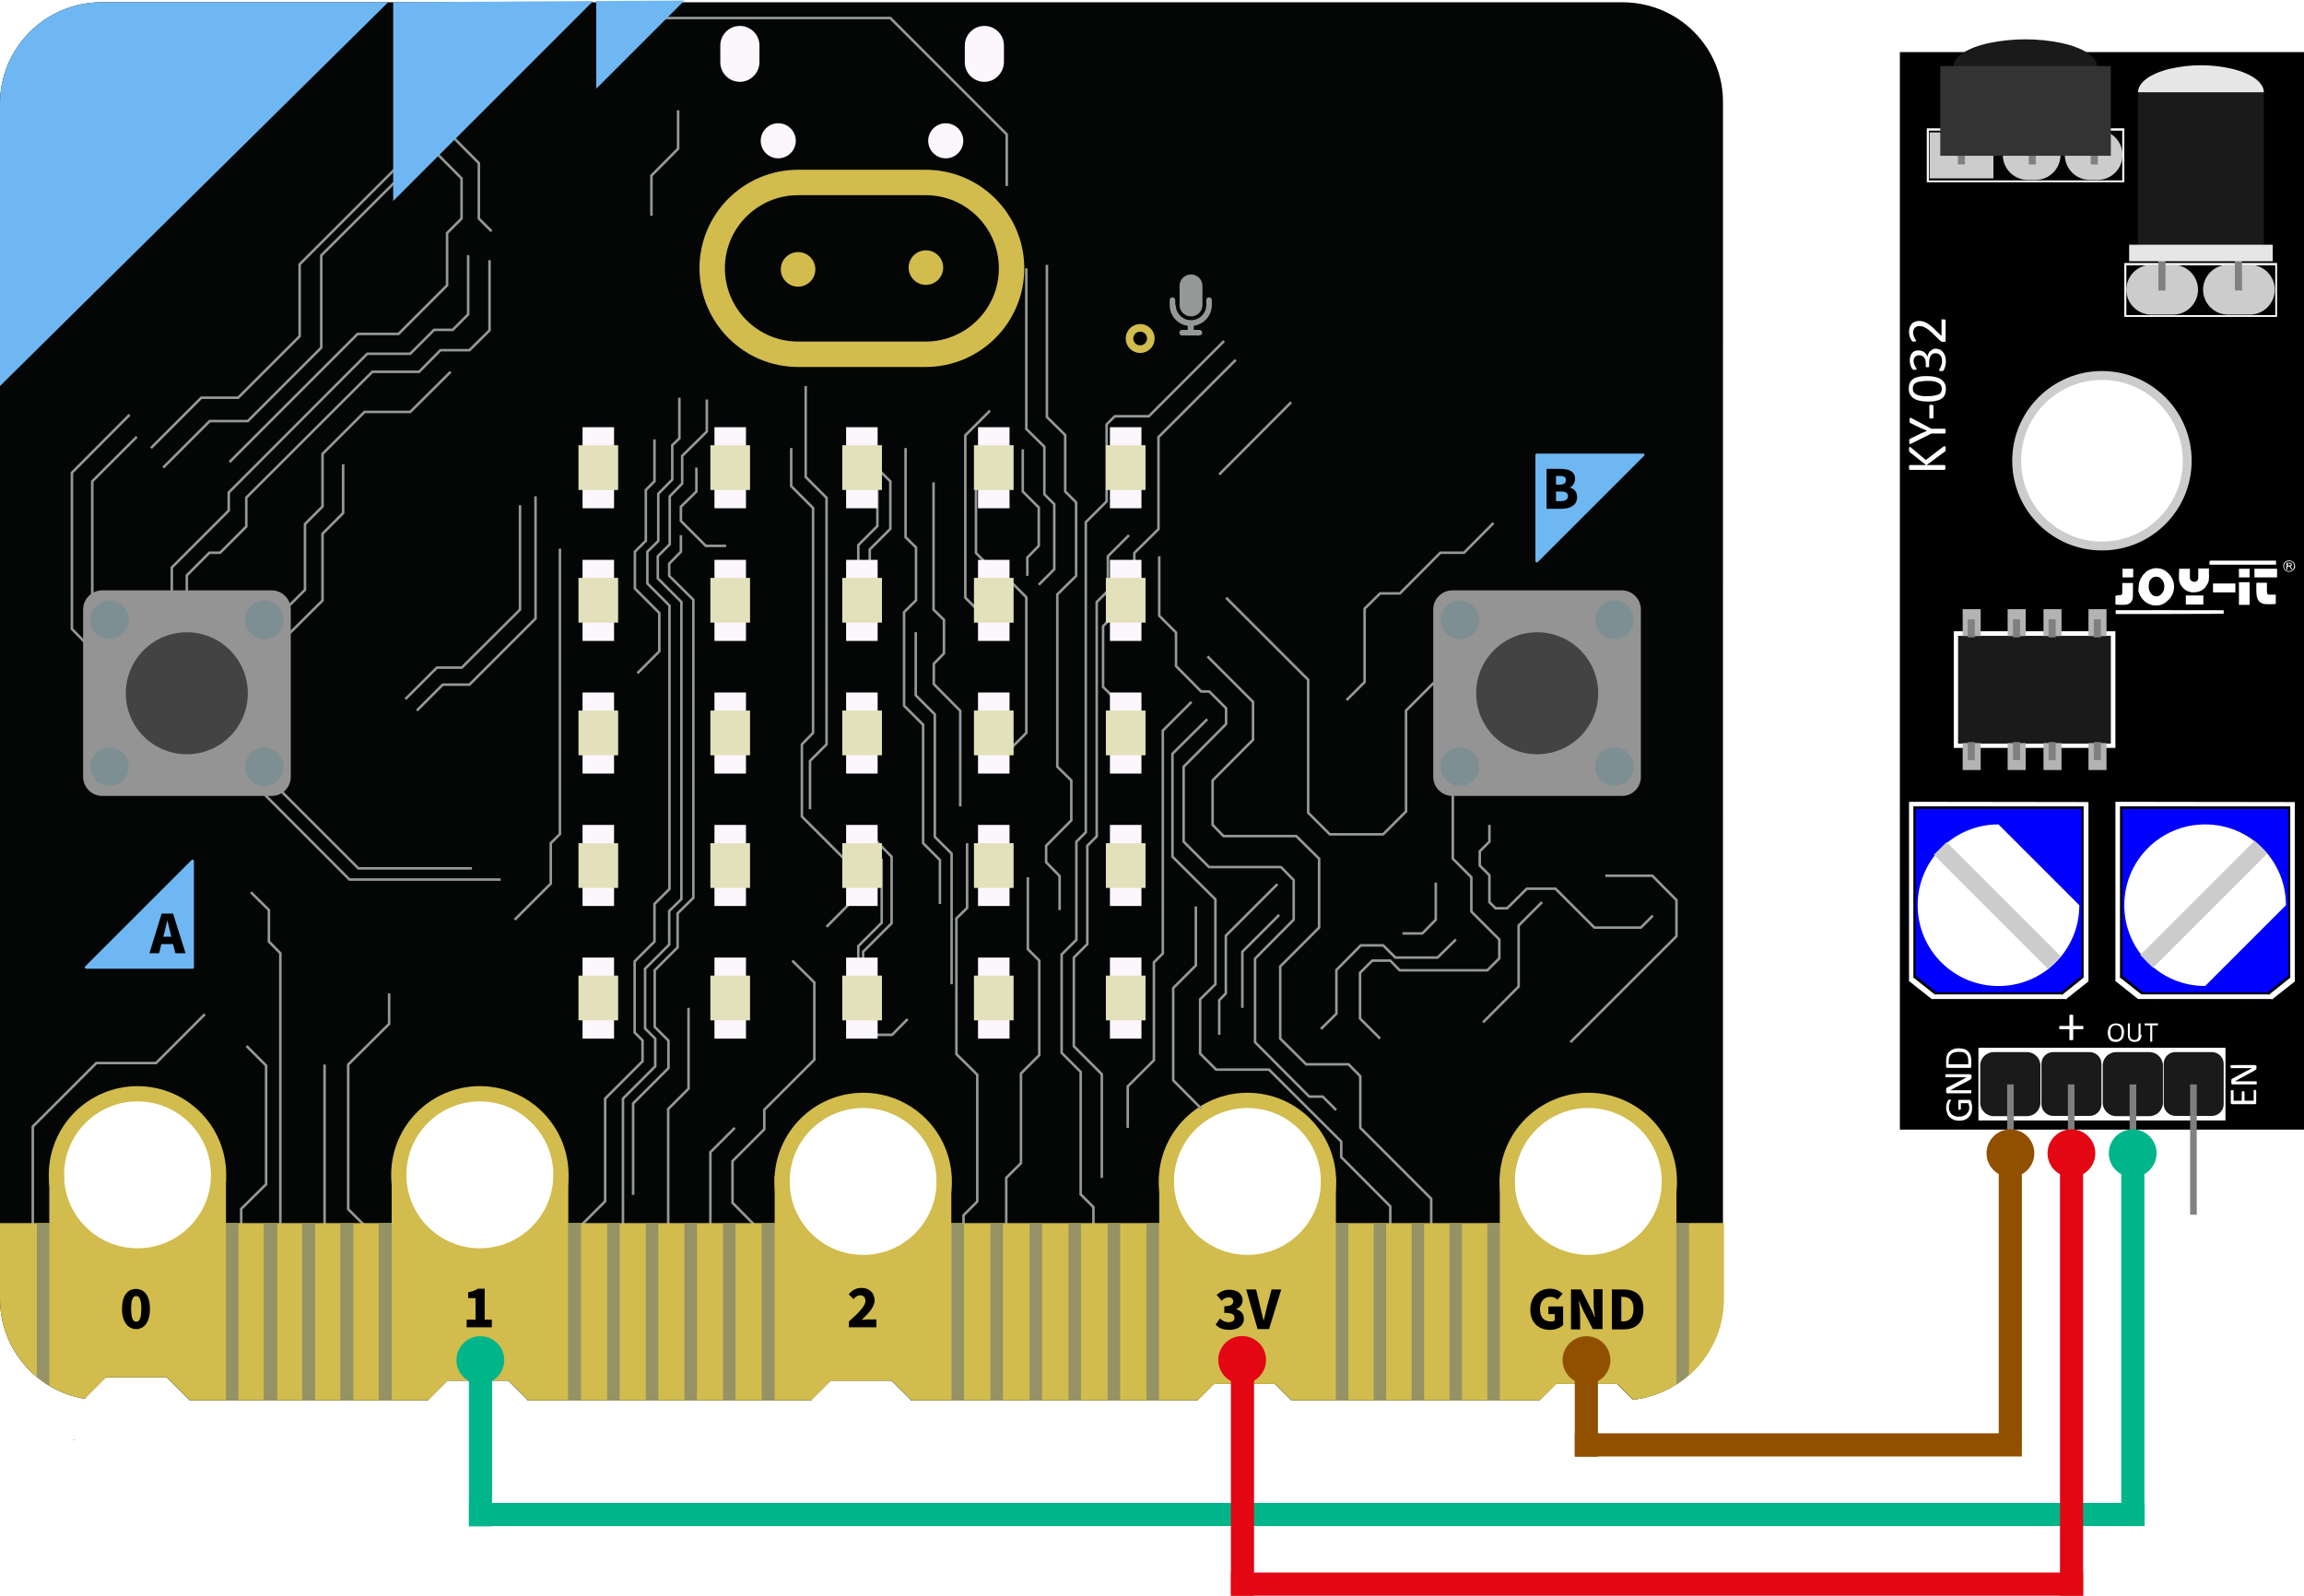 <?xml version="1.0" encoding="utf-8"?>
<!-- Generator: Adobe Illustrator 27.8.0, SVG Export Plug-In . SVG Version: 6.00 Build 0)  -->
<svg version="1.1" id="svg8" xmlns="http://www.w3.org/2000/svg" xmlns:xlink="http://www.w3.org/1999/xlink" x="0px" y="0px"
	 viewBox="0 0 906.5 627.9" style="enable-background:new 0 0 906.5 627.9;" xml:space="preserve">
<style type="text/css">
	.st0{fill:#040605;}
	.st1{fill:none;stroke:#D1BC4D;stroke-width:6;stroke-miterlimit:10;}
	.st2{fill:#FF0000;}
	.st3{fill:#D1BC4D;}
	.st4{fill:#6FB7F3;}
	.st5{fill:none;}
	.st6{fill:none;stroke:#949897;stroke-miterlimit:10;}
	.st7{fill:#949494;}
	.st8{fill:#444343;}
	.st9{fill:#7E8F93;}
	.st10{fill:#959265;}
	.st11{fill:none;stroke:#D1BC4D;stroke-width:10;stroke-miterlimit:10;}
	.st12{fill:#FCF7FD;}
	.st13{fill:#E3E1BB;}
	.st14{fill:#949897;}
	.st15{fill:none;stroke:#D1BC4D;stroke-width:3;stroke-miterlimit:10;}
	.st16{fill:#FFFFFF;}
	.st17{fill:#1A1A1A;}
	.st18{opacity:0.99;fill:#808080;enable-background:new    ;}
	.st19{fill:#0000FF;}
	.st20{fill:#CCCCCC;}
	.st21{fill:#B3B3B3;}
	.st22{opacity:0.99;enable-background:new    ;}
	.st23{fill:#E6E6E6;}
	.st24{fill:#333333;}
	.st25{enable-background:new    ;}
	.st26{fill:#914F00;}
	.st27{fill:#E30613;}
	.st28{fill:#00B589;}
</style>
<g>
	<path class="st0" d="M638.4,0.9H39.9c-22,0-39.9,17.9-39.9,39.9v470.3c0,19.8,14.4,36.2,33.3,39.3l0.8-0.8v-0.1h0l7.5-7.5v0h24v0
		l0,0l7.5,7.5l0,0l1.5,1.5h93.9v-0.2h0l7.5-7.5v0h24v0l0,0l7.5,7.5l-0.1,0.1v0.1h111.9v-0.2h0l7.5-7.5v0h24v0l0,0l7.5,7.5l-0.1,0.1
		v0.1h113l6.4-6.4v0h24v0l0,0l6.4,6.4h97.8l6.4-6.4v0h24v0l0,0l6.2,6.2c20-2.2,35.5-19.1,35.5-39.6V40.8
		C678.3,18.8,660.4,0.9,638.4,0.9z M53.7,492.2c-16.6,0-30-13.4-30-30c0-16.6,13.4-30,30-30s30,13.4,30,30
		C83.7,478.8,70.3,492.2,53.7,492.2z M188.4,492.2c-16.6,0-30-13.4-30-30c0-16.6,13.4-30,30-30s30,13.4,30,30
		C218.4,478.8,205,492.2,188.4,492.2z M339.2,494.9c-16.6,0-30-13.4-30-30c0-16.6,13.4-30,30-30s30,13.4,30,30
		C369.1,481.5,355.7,494.9,339.2,494.9z M490.4,494.9c-16.6,0-30-13.4-30-30c0-16.6,13.4-30,30-30c16.6,0,30,13.4,30,30
		C520.4,481.5,507,494.9,490.4,494.9z M624.9,494.9c-16.6,0-30-13.4-30-30c0-16.6,13.4-30,30-30s30,13.4,30,30
		C654.9,481.5,641.4,494.9,624.9,494.9z"/>
	<circle class="st1" cx="54.1" cy="462.3" r="31.9"/>
	<circle class="st1" cx="188.8" cy="462.3" r="31.9"/>
	<circle class="st1" cx="339.6" cy="464.9" r="31.9"/>
	<circle class="st1" cx="490.8" cy="464.9" r="31.9"/>
	<circle class="st1" cx="624.9" cy="464.9" r="31.9"/>
	<rect x="28.7" y="566.4" class="st2" width="0.9" height="0.1"/>
	<rect x="19.4" y="462.1" class="st3" width="5.8" height="32.7"/>
	<rect x="83.1" y="463.4" class="st3" width="5.8" height="32.7"/>
	<rect x="154.1" y="462.4" class="st3" width="5.8" height="32.7"/>
	<rect x="217.8" y="461.4" class="st3" width="5.8" height="32.7"/>
	<rect x="304.8" y="462.7" class="st3" width="5.8" height="32.7"/>
	<rect x="368.5" y="462.7" class="st3" width="5.8" height="32.7"/>
	<rect x="456.1" y="462.7" class="st3" width="5.8" height="32.7"/>
	<rect x="519.8" y="463.2" class="st3" width="5.8" height="32.7"/>
	<rect x="590.1" y="463.5" class="st3" width="5.8" height="32.7"/>
	<rect x="653.8" y="465" class="st3" width="5.8" height="32.7"/>
	<path class="st4" d="M33.5,380.3l41.9-41.9c0.3-0.3,0.9-0.1,0.9,0.4v41.9c0,0.3-0.2,0.5-0.5,0.5H33.9
		C33.5,381.2,33.2,380.6,33.5,380.3z"/>
	<path class="st4" d="M646.9,179.3L605,221.2c-0.3,0.3-0.9,0.1-0.9-0.4V179c0-0.3,0.2-0.5,0.5-0.5h41.9
		C647,178.5,647.2,179,646.9,179.3z"/>
	<g>
		
			<ellipse transform="matrix(0.707 -0.707 0.707 0.707 -185.089 482.94)" class="st5" cx="490.4" cy="464.9" rx="30" ry="30"/>
		<circle class="st5" cx="339.2" cy="464.9" r="30"/>
		<ellipse transform="matrix(0.973 -0.23 0.23 0.973 -104.767 24.708)" class="st5" cx="53.7" cy="462.3" rx="30" ry="30"/>
		<circle class="st5" cx="188.4" cy="462.3" r="30"/>
		<circle class="st5" cx="624.9" cy="464.9" r="30"/>
		<path class="st4" d="M39.9,0.9c-22,0-39.9,17.9-39.9,39.9v111.1l152.7-151H39.9z"/>
	</g>
	<polyline class="st6" points="266.8,43.4 266.8,58.5 256.3,69.1 256.3,84.9 	"/>
	<path class="st6" d="M37.6,256.8c-0.5-0.2-9.3-9.3-9.3-9.3V186L51,163.2"/>
	<polyline class="st6" points="36.3,240.5 36.3,189.4 53.8,171.9 	"/>
	<polyline class="st6" points="161.4,60.5 117.9,104 117.9,132.3 93.7,156.5 79.2,156.5 59.4,176.3 	"/>
	<polyline class="st6" points="64.2,184 82.5,165.7 97.5,165.7 126.4,136.8 126.4,100.5 156.8,70.2 	"/>
	<polyline class="st6" points="90.3,181.8 140.7,131.4 156.8,131.4 175.9,112.3 175.9,91.7 181.6,86 181.6,70.2 168.6,57.1 	"/>
	<polyline class="st6" points="176.1,51.8 188.4,64.2 188.4,86 193.4,91 	"/>
	<polyline class="st6" points="67.6,237.3 67.6,223.3 90,200.9 90,193.8 144.5,139.2 161.4,139.2 170.8,129.8 178.1,129.8 
		184.2,123.7 184.2,100.4 	"/>
	<polyline class="st6" points="73.5,239.9 73.5,226.4 82.4,217.5 86.6,217.5 96.9,207.2 96.9,195.8 146.5,146.3 164.9,146.3 
		173.3,137.8 184.7,137.8 192.6,130 192.6,102.4 	"/>
	<polyline class="st6" points="111.6,240.5 120,232.1 120,206.2 126.9,199.3 126.9,178.6 143.4,162.1 161.4,162.1 177.3,146.3 	"/>
	<polyline class="st6" points="111.6,251.5 126.9,236.3 126.9,210 135,201.9 135,182.7 	"/>
	<polyline class="st6" points="204.6,198.8 204.6,239.9 181.7,262.7 171.9,262.7 159.5,275.1 	"/>
	<polyline class="st6" points="164,279.6 174.2,269.4 184.7,269.4 210.7,243.4 210.7,195.3 	"/>
	<polyline class="st6" points="12.9,484.2 12.9,443.3 37.9,418.3 61.4,418.3 80.6,399.1 	"/>
	<polyline class="st6" points="94.9,487.5 94.9,475.7 104.7,466 104.7,419.3 97,411.6 	"/>
	<polyline class="st6" points="110.3,486.8 110.3,375.1 105.8,370.5 105.8,358.1 98.7,351.1 	"/>
	<line class="st6" x1="127.7" y1="492.2" x2="127.7" y2="418.9"/>
	<polyline class="st6" points="146.9,485.7 137,475.8 137,418.9 153.1,402.9 153.1,390.9 	"/>
	<polyline class="st6" points="92.2,292.9 141,341.7 185.7,341.7 	"/>
	<polyline class="st6" points="88.2,296.7 137.5,346.1 197,346.1 	"/>
	<polyline class="st6" points="202.5,361.9 216.7,347.7 216.7,331.8 220.3,328.2 220.3,215.9 	"/>
	<polyline class="st6" points="225.1,485.7 238.1,472.7 238.1,432.3 252.8,417.6 252.8,409.4 249.7,406.3 249.7,378.3 257.5,370.5 
		257.5,355.7 263.4,349.8 263.4,238.3 254.7,229.6 254.7,217.1 259,212.9 259,194.3 264.5,188.7 264.5,175.2 267.3,172.5 
		267.3,156.5 	"/>
	<polyline class="st6" points="250.8,264.9 259.4,256.3 259.4,241.2 249.8,231.6 249.8,217.1 254.1,212.8 254.1,192.8 257.5,189.4 
		257.5,172.9 	"/>
	<polyline class="st6" points="245.1,488.5 245.1,432.3 257.8,419.6 257.8,408.7 253.8,404.7 253.8,381.2 263.3,371.7 263.3,358.5 
		268.1,353.8 268.1,236.9 258.8,227.6 258.8,218.9 263.5,214.2 263.5,195.3 268.4,190.3 268.4,179.4 278.1,169.8 278.1,157.2 	"/>
	<polyline class="st6" points="262.9,490 262.9,436.4 270.9,428.4 270.9,396.6 	"/>
	<polyline class="st6" points="279.5,488.5 279.5,453.4 289.1,443.8 	"/>
	<polyline class="st6" points="299,484.2 288.2,473.3 288.2,456.9 300.7,444.4 300.7,436.7 320.4,417 320.4,386.6 311.7,378 	"/>
	<polyline class="st6" points="337.7,343.5 315.5,321.3 315.5,292.9 319.9,288.4 319.9,199.9 311.3,191.3 311.3,176.3 	"/>
	<polyline class="st6" points="317,151.9 317,187.7 325.2,195.9 325.2,292.9 318.7,299.4 318.7,318.4 	"/>
	<polyline class="st6" points="341.1,180.3 350.3,189.4 350.3,208.1 342.2,216.2 342.2,228.3 	"/>
	<polyline class="st6" points="337.7,226.6 337.7,214.5 345.2,207 345.2,189.8 	"/>
	<polyline class="st6" points="339.6,407.2 351,407.2 357.1,401 	"/>
	<polyline class="st6" points="337.7,382.1 337.7,372.3 346.9,363.1 346.9,338.3 339.9,331.2 	"/>
	<polyline class="st6" points="356.3,176.3 356.3,211.4 360.4,215.4 360.4,236.2 355.7,240.9 355.7,277.7 363.2,285.2 363.2,331.8 
		369.8,338.4 369.8,355.7 	"/>
	<polyline class="st6" points="374.4,387.3 374.4,335.9 367.8,329.3 367.8,281.1 360.3,273.6 360.3,248.8 	"/>
	<polyline class="st6" points="367.3,189.8 367.3,239.9 371.4,243.9 371.4,257.1 367.4,261.2 367.4,269.2 377.8,279.7 377.8,317.3 	
		"/>
	<polyline class="st6" points="380.5,331.8 380.5,357.3 376.3,361.4 376.3,414.8 384.5,422.9 384.5,472.8 379.1,478.2 379.1,488.5 	
		"/>
	<polyline class="st6" points="395.9,488.5 395.9,463.5 401.7,457.7 401.7,422.4 408.9,415.2 408.9,378 404.4,373.5 404.4,345.2 	
		"/>
	<polyline class="st6" points="430.2,486.8 430.2,475 425.2,470 425.2,421.8 417.7,414.3 417.7,375.6 423.5,369.8 423.5,331.2 
		427.2,327.5 427.2,205.5 435.4,197.3 435.4,167 438.6,163.8 452,163.8 481.6,134.2 	"/>
	<polyline class="st6" points="433.5,463.5 433.5,422.7 422.5,411.7 422.5,376.8 427.8,371.5 427.8,332.8 431.5,329.1 431.5,236.9 
		435.9,232.5 435.9,218.9 444.2,210.6 	"/>
	<polyline class="st6" points="443.7,443.8 443.7,427.5 454,417.2 454,378.7 457.5,375.2 457.5,287.5 468.8,276.2 	"/>
	<polyline class="st6" points="456.1,218.9 456.1,242.3 462.7,248.9 462.7,262.1 472.6,272.1 475.8,272.1 482.4,278.7 482.4,284.9 
		465.7,301.7 465.7,331.2 475.7,341.2 504,341.2 509,346.3 509,361.9 493.8,377.2 493.8,410.1 515.1,431.5 520.4,431.5 525.7,436.8 
			"/>
	<polyline class="st6" points="502.6,347.9 482.3,368.2 482.3,390.9 479.7,393.6 479.7,407.2 	"/>
	<polyline class="st6" points="488.8,396.6 488.8,374.5 503.3,360 	"/>
	<polyline class="st6" points="475,283 461.3,296.6 461.3,337.1 478.2,353.9 478.2,387.3 472.2,393.2 472.2,414.6 478.5,420.9 
		499.3,420.9 527.7,449.2 527.7,455.3 547,474.7 547,488.5 	"/>
	<polyline class="st6" points="475.1,258.3 493,276.2 493,291.1 477.1,307.1 477.1,324.6 481.4,329 510,329 519,337.9 519,365 
		503.7,380.3 503.7,408.7 513.9,418.8 530.6,418.8 535.2,423.5 535.2,443.8 563.1,471.7 563.1,490.7 	"/>
	<polyline class="st6" points="482.4,235.2 514.7,267.5 514.7,319.8 523.2,328.3 544.2,328.3 553.2,319.3 553.2,279.6 567.5,265.3 	
		"/>
	<polyline class="st6" points="587.6,205.8 576,217.5 566.7,217.5 550.8,233.5 543,233.5 536.9,239.5 536.9,268.4 529.8,275.5 	"/>
	<polyline class="st6" points="617.9,410.1 659.6,368.4 659.6,354.2 650.1,344.6 631.6,344.6 	"/>
	<polyline class="st6" points="606.7,355 597.5,364.2 597.5,388.2 583.5,402.3 	"/>
	<line class="st6" x1="479.7" y1="186.7" x2="508" y2="158.3"/>
	<polyline class="st6" points="486.2,141.6 455.8,172 455.8,208.2 446.3,217.6 446.3,224 	"/>
	<polyline class="st6" points="249.8,7.1 350.3,7.1 396.1,52.9 396.1,73.2 	"/>
	<polyline class="st6" points="274,184 274,193.4 267.9,199.4 267.9,205 277.7,214.8 285.7,214.8 	"/>
	<polyline class="st6" points="267.9,210.6 267.9,217.1 263.3,221.8 263.3,226.6 272.8,236 272.8,353.3 266.6,359.4 266.6,372.8 
		257.6,381.8 257.6,404.1 263,409.5 263,420.3 249.1,434.2 249.1,470.2 	"/>
	<polyline class="st6" points="389.5,161.6 379.8,171.3 379.8,235.2 391.8,247.2 	"/>
	<polyline class="st6" points="391.1,224.7 384,217.6 384,185.3 390,179.3 	"/>
	<polyline class="st6" points="339.6,383.9 339.6,374.5 350.8,363.3 350.8,337.1 342.4,328.6 	"/>
	<polyline class="st6" points="393.5,224.7 403.8,235 403.8,288.4 391.2,301 	"/>
	<polyline class="st6" points="402.4,176.8 402.4,193.4 408.7,199.7 408.7,214.8 404.2,219.4 404.2,226.6 	"/>
	<polyline class="st6" points="403.8,105.6 403.8,168.8 410.9,175.8 410.9,194.5 414.8,198.4 414.8,224 408.7,230.1 	"/>
	<polyline class="st6" points="411.9,104.2 411.9,164.1 419.1,171.2 419.1,193.4 423.4,197.7 423.4,226.6 416,233.9 416,301.7 
		421.5,307.1 421.5,322.8 411.6,332.8 411.6,339.3 416.9,344.7 416.9,358.1 	"/>
	<polyline class="st6" points="444.2,236.2 434,246.4 434,270.3 443.5,279.8 	"/>
	<line class="st6" x1="325.2" y1="364.7" x2="337.5" y2="352.3"/>
	<polyline class="st6" points="470.5,356.7 470.5,379.9 461.6,388.8 461.6,425.1 472.6,436.2 	"/>
	<polyline class="st6" points="564.9,347.3 564.9,361.9 559.6,367.3 551.8,367.3 	"/>
	<polyline class="st6" points="572.8,369.7 565.6,376.8 549,376.8 544.2,372 535.4,372 525.8,381.7 525.8,398.9 519.7,404.9 	"/>
	<polyline class="st6" points="543,408.7 535.1,400.8 535.1,382.8 539.9,378 547,378 550.7,381.8 585.2,381.8 589.9,377.1 
		589.9,369.7 578.9,358.7 578.9,345.2 571.6,337.9 571.6,304.3 	"/>
	<polyline class="st6" points="586,324.6 586,331.2 582.2,335 582.2,340.6 586,344.4 586,355 588.4,357.4 593,357.4 600.7,349.7 
		612,349.7 627.3,365 645.6,365 650.3,360.3 	"/>
	<g>
		<path class="st7" d="M106.9,313.2H40.2c-4.1,0-7.5-3.4-7.5-7.5v-65.9c0-4.1,3.4-7.5,7.5-7.5h66.7c4.1,0,7.5,3.4,7.5,7.5v65.9
			C114.4,309.9,111,313.2,106.9,313.2z"/>
		<circle class="st8" cx="73.5" cy="272.8" r="24"/>
		<g>
			<circle class="st9" cx="43.1" cy="243.9" r="7.6"/>
			<circle class="st9" cx="104" cy="243.9" r="7.6"/>
			<circle class="st9" cx="104" cy="301.7" r="7.6"/>
			<circle class="st9" cx="43.1" cy="301.7" r="7.6"/>
		</g>
	</g>
	<g>
		<path class="st3" d="M649.9,481.3c-5.4,8.2-14.6,13.5-25.1,13.5s-19.7-5.4-25.1-13.5h-83.9c-5.4,8.2-14.6,13.5-25.1,13.5
			c-10.5,0-19.7-5.4-25.1-13.5H364.7c-5.4,8.2-14.6,13.5-25.1,13.5s-19.7-5.4-25.1-13.5H212c-5.5,6.7-13.8,10.9-23.1,10.9
			s-17.6-4.2-23.1-10.9H77.3c-5.5,6.7-13.8,10.9-23.1,10.9S36.5,488,31,481.3h-31v29.8c0,19.8,14.4,36.2,33.3,39.3l0.9-0.9v0h0
			l7.5-7.5v0h24v0l0,0l3.8,3.8l0,0l5.2,5.2h93.9v-0.2h0l7.5-7.5v0h24v0l0,0l7.5,7.5l-0.1,0.1v0.1h111.9v-0.2h0l7.5-7.5v0h24v0l0,0
			l7.5,7.5l-0.1,0.1v0.1h113l6.4-6.4v0h24v0l0,0l6.4,6.4h97.8l6.4-6.4v0h24v0l0,0l6.2,6.2c20-2.2,35.5-19.1,35.5-39.6v-29.8H649.9z"
			/>
		<rect x="88.9" y="481.3" class="st10" width="4.9" height="69.7"/>
		<rect x="103.8" y="481.4" class="st10" width="5.3" height="69.6"/>
		<rect x="118.9" y="481.3" class="st10" width="5.1" height="69.7"/>
		<rect x="133.9" y="481.3" class="st10" width="5.1" height="69.7"/>
		<rect x="149" y="481.3" class="st10" width="5.1" height="69.7"/>
		<rect x="223.5" y="481.3" class="st10" width="5.1" height="69.8"/>
		<rect x="238.9" y="481.3" class="st10" width="4.9" height="69.7"/>
		<rect x="254.1" y="481.3" class="st10" width="4.9" height="69.7"/>
		<rect x="269.3" y="481.3" class="st10" width="4.9" height="69.7"/>
		<rect x="284.5" y="481.3" class="st10" width="4.9" height="69.7"/>
		<rect x="299.7" y="481.3" class="st10" width="5.1" height="69.7"/>
		<rect x="374.4" y="481.4" class="st10" width="4.9" height="69.6"/>
		<rect x="389.7" y="481.4" class="st10" width="4.9" height="69.6"/>
		<rect x="405.1" y="481.4" class="st10" width="4.9" height="69.6"/>
		<rect x="420.4" y="481.4" class="st10" width="4.9" height="69.6"/>
		<rect x="435.8" y="481.4" class="st10" width="4.9" height="69.6"/>
		<rect x="525.6" y="481.4" class="st10" width="4.9" height="69.6"/>
		<rect x="540.5" y="481.4" class="st10" width="4.9" height="69.6"/>
		<rect x="555.4" y="481.4" class="st10" width="4.9" height="69.6"/>
		<rect x="570.3" y="481.4" class="st10" width="4.9" height="69.6"/>
		<rect x="585.2" y="481.4" class="st10" width="4.9" height="69.6"/>
		<rect x="451.1" y="481.4" class="st10" width="4.9" height="69.6"/>
		<g>
			<path class="st3" d="M664.6,481.3v59.9c8.4-7.3,13.7-18.1,13.7-30.1v-29.8H664.6z"/>
			<path class="st10" d="M659.6,481.3v63.5c1.7-1.1,3.4-2.3,4.9-3.7v-59.9H659.6z"/>
		</g>
		<path class="st10" d="M14.5,481.4v60.4c1.5,1.3,3.2,2.4,4.9,3.5v-63.9H14.5z"/>
	</g>
	<g>
		<path class="st7" d="M638.1,313.2h-66.7c-4.1,0-7.5-3.4-7.5-7.5v-65.9c0-4.1,3.4-7.5,7.5-7.5h66.7c4.1,0,7.5,3.4,7.5,7.5v65.9
			C645.6,309.9,642.3,313.2,638.1,313.2z"/>
		<circle class="st8" cx="604.8" cy="272.8" r="24"/>
		<g>
			<circle class="st9" cx="574.4" cy="243.9" r="7.6"/>
			<circle class="st9" cx="635.2" cy="243.9" r="7.6"/>
			<circle class="st9" cx="635.2" cy="301.7" r="7.6"/>
			<circle class="st9" cx="574.4" cy="301.7" r="7.6"/>
		</g>
	</g>
	<g>
		<path class="st11" d="M314,139.4h50.2c18.6,0,33.8-15.1,33.8-33.8v0c0-18.6-15.1-33.8-33.8-33.8H314c-18.6,0-33.8,15.1-33.8,33.8
			v0C280.3,124.3,295.4,139.4,314,139.4z"/>
		<g>
			<circle class="st3" cx="314" cy="106" r="6.8"/>
			<circle class="st3" cx="364.3" cy="105.3" r="6.8"/>
		</g>
	</g>
	<polygon class="st4" points="154.7,0.9 154.7,79.1 233.4,0.4 	"/>
	<polygon class="st4" points="234.6,0.4 234.6,34.9 269.3,0.2 	"/>
	<g>
		<g>
			<rect x="229.2" y="168.1" class="st12" width="12.4" height="31.9"/>
			<rect x="227.6" y="175.2" class="st13" width="15.6" height="17.6"/>
		</g>
		<g>
			<rect x="281.1" y="168.1" class="st12" width="12.4" height="31.9"/>
			<rect x="279.5" y="175.2" class="st13" width="15.6" height="17.6"/>
		</g>
		<g>
			<rect x="332.9" y="168.1" class="st12" width="12.4" height="31.9"/>
			<rect x="331.4" y="175.2" class="st13" width="15.6" height="17.6"/>
		</g>
		<g>
			<rect x="384.8" y="168.1" class="st12" width="12.4" height="31.9"/>
			<rect x="383.2" y="175.2" class="st13" width="15.6" height="17.6"/>
		</g>
		<g>
			<rect x="229.2" y="220.3" class="st12" width="12.4" height="31.9"/>
			<rect x="227.6" y="227.4" class="st13" width="15.6" height="17.6"/>
		</g>
		<g>
			<rect x="281.1" y="220.3" class="st12" width="12.4" height="31.9"/>
			<rect x="279.5" y="227.4" class="st13" width="15.6" height="17.6"/>
		</g>
		<g>
			<rect x="332.9" y="220.3" class="st12" width="12.4" height="31.9"/>
			<rect x="331.4" y="227.4" class="st13" width="15.6" height="17.6"/>
		</g>
		<g>
			<rect x="384.8" y="220.3" class="st12" width="12.4" height="31.9"/>
			<rect x="383.2" y="227.4" class="st13" width="15.6" height="17.6"/>
		</g>
		<g>
			<rect x="229.2" y="272.5" class="st12" width="12.4" height="31.9"/>
			<rect x="227.6" y="279.6" class="st13" width="15.6" height="17.6"/>
		</g>
		<g>
			<rect x="281.1" y="272.5" class="st12" width="12.4" height="31.9"/>
			<rect x="279.5" y="279.6" class="st13" width="15.6" height="17.6"/>
		</g>
		<g>
			<rect x="332.9" y="272.5" class="st12" width="12.4" height="31.9"/>
			<rect x="331.4" y="279.6" class="st13" width="15.6" height="17.6"/>
		</g>
		<g>
			<rect x="384.8" y="272.5" class="st12" width="12.4" height="31.9"/>
			<rect x="383.2" y="279.6" class="st13" width="15.6" height="17.6"/>
		</g>
		<g>
			<rect x="229.2" y="324.6" class="st12" width="12.4" height="31.9"/>
			<rect x="227.6" y="331.8" class="st13" width="15.6" height="17.6"/>
		</g>
		<g>
			<rect x="281.1" y="324.6" class="st12" width="12.4" height="31.9"/>
			<rect x="279.5" y="331.8" class="st13" width="15.6" height="17.6"/>
		</g>
		<g>
			<rect x="332.9" y="324.6" class="st12" width="12.4" height="31.9"/>
			<rect x="331.4" y="331.8" class="st13" width="15.6" height="17.6"/>
		</g>
		<g>
			<rect x="384.8" y="324.6" class="st12" width="12.4" height="31.9"/>
			<rect x="383.2" y="331.8" class="st13" width="15.6" height="17.6"/>
		</g>
		<g>
			<rect x="229.2" y="376.8" class="st12" width="12.4" height="31.9"/>
			<rect x="227.6" y="383.9" class="st13" width="15.6" height="17.6"/>
		</g>
		<g>
			<rect x="281.1" y="376.8" class="st12" width="12.4" height="31.9"/>
			<rect x="279.5" y="383.9" class="st13" width="15.6" height="17.6"/>
		</g>
		<g>
			<rect x="332.9" y="376.8" class="st12" width="12.4" height="31.9"/>
			<rect x="331.4" y="383.9" class="st13" width="15.6" height="17.6"/>
		</g>
		<g>
			<rect x="384.8" y="376.8" class="st12" width="12.4" height="31.9"/>
			<rect x="383.2" y="383.9" class="st13" width="15.6" height="17.6"/>
		</g>
		<g>
			<rect x="436.7" y="168.1" class="st12" width="12.4" height="31.9"/>
			<rect x="435.1" y="175.2" class="st13" width="15.6" height="17.6"/>
		</g>
		<g>
			<rect x="436.7" y="220.3" class="st12" width="12.4" height="31.9"/>
			<rect x="435.1" y="227.4" class="st13" width="15.6" height="17.6"/>
		</g>
		<g>
			<rect x="436.7" y="272.5" class="st12" width="12.4" height="31.9"/>
			<rect x="435.1" y="279.6" class="st13" width="15.6" height="17.6"/>
		</g>
		<g>
			<rect x="436.7" y="324.6" class="st12" width="12.4" height="31.9"/>
			<rect x="435.1" y="331.8" class="st13" width="15.6" height="17.6"/>
		</g>
		<g>
			<rect x="436.7" y="376.8" class="st12" width="12.4" height="31.9"/>
			<rect x="435.1" y="383.9" class="st13" width="15.6" height="17.6"/>
		</g>
	</g>
	<g>
		<path class="st12" d="M291.1,32.2L291.1,32.2c-4.2,0-7.7-3.4-7.7-7.7v-6.6c0-4.2,3.4-7.7,7.7-7.7l0,0c4.2,0,7.7,3.4,7.7,7.7v6.6
			C298.8,28.7,295.3,32.2,291.1,32.2z"/>
		<path class="st12" d="M387.3,32.2L387.3,32.2c-4.2,0-7.7-3.4-7.7-7.7v-6.6c0-4.2,3.4-7.7,7.7-7.7l0,0c4.2,0,7.7,3.4,7.7,7.7v6.6
			C394.9,28.7,391.5,32.2,387.3,32.2z"/>
	</g>
	<g>
		<circle class="st12" cx="306.2" cy="55.4" r="6.9"/>
		<circle class="st12" cx="372.1" cy="55.4" r="6.9"/>
	</g>
	<g>
		<path class="st14" d="M462.6,120c0,3.3,2.7,6,6,6s6-2.7,6-6v-1.9c0-0.6,0.5-1.1,1.1-1.1s1.1,0.5,1.1,1.1v1.9
			c0,4.2-3.1,7.6-7.1,8.2v1.6h2.2c0.6,0,1.1,0.5,1.1,1.1s-0.5,1.1-1.1,1.1h-3.4h-3.4c-0.6,0-1.1-0.5-1.1-1.1s0.5-1.1,1.1-1.1h2.2
			v-1.6c-4-0.5-7.1-4-7.1-8.2v-1.9c0-0.6,0.5-1.1,1.1-1.1s1.1,0.5,1.1,1.1V120z M473.1,112.5v7.5c0,2.5-2,4.5-4.5,4.5
			s-4.5-2-4.5-4.5v-7.5c0-2.5,2-4.5,4.5-4.5S473.1,110,473.1,112.5z"/>
	</g>
	<circle class="st15" cx="448.6" cy="133.2" r="4.2"/>
	<g>
		<path d="M48,515c0-5.2,2.2-7.8,5.5-7.8c3.3,0,5.5,2.7,5.5,7.8c0,5.2-2.2,8-5.5,8C50.3,522.9,48,520.1,48,515z M55.6,515
			c0-4.1-0.9-5-2-5c-1.1,0-2,0.8-2,5c0,4.1,0.9,5.1,2,5.1C54.7,520.1,55.6,519.1,55.6,515z"/>
	</g>
	<g>
		<path d="M63.6,359.5h4.5l4.9,15.6H69l-0.9-3.6h-4.6l-0.9,3.6h-3.8L63.6,359.5z M64.2,368.6h3.2l-0.3-1.3c-0.4-1.5-0.8-3.4-1.2-5
			h-0.1c-0.4,1.6-0.8,3.5-1.2,5L64.2,368.6z"/>
	</g>
	<g>
		<path d="M608.5,184.5h5.4c3.2,0,5.8,0.9,5.8,3.9c0,1.4-0.8,2.9-2,3.4v0.1c1.6,0.4,2.8,1.6,2.8,3.7c0,3.2-2.7,4.6-6.1,4.6h-5.9
			V184.5z M613.8,190.7c1.6,0,2.3-0.7,2.3-1.8c0-1.1-0.7-1.6-2.3-1.6h-1.6v3.4H613.8z M614.1,197.2c1.8,0,2.8-0.7,2.8-2
			s-0.9-1.8-2.8-1.8h-1.9v3.8H614.1z"/>
	</g>
	<g>
		<path d="M183.8,519.3h3.3v-8.5h-2.9v-2.3c1.7-0.3,2.8-0.7,3.8-1.4h2.7v12.2h2.8v3h-9.9V519.3z"/>
	</g>
	<g>
		<path d="M334,520c3.7-3.3,6.5-6,6.5-8.1c0-1.4-0.8-2.2-2.1-2.2c-1.1,0-1.9,0.7-2.6,1.5l-1.9-1.9c1.5-1.7,2.9-2.5,5.1-2.5
			c3,0,5.1,1.9,5.1,4.9c0,2.7-2.5,5.2-5.1,7.7c0.8-0.1,1.8-0.2,2.5-0.2h3.3v3.1H334V520z"/>
	</g>
	<g>
		<path d="M478.3,521.2l1.7-2.4c0.9,0.9,2.1,1.5,3.3,1.5c1.5,0,2.4-0.6,2.4-1.7c0-1.3-0.7-2-4-2V514c2.7,0,3.5-0.8,3.5-1.9
			c0-1-0.6-1.6-1.8-1.6c-1.1,0-1.8,0.5-2.8,1.3l-1.9-2.3c1.4-1.2,3-2,4.8-2c3.2,0,5.4,1.5,5.4,4.2c0,1.5-0.9,2.7-2.5,3.4v0.1
			c1.8,0.5,3,1.7,3,3.7c0,2.9-2.6,4.4-5.7,4.4C481.1,523.3,479.4,522.5,478.3,521.2z"/>
		<path d="M490.3,507.4h3.9l1.7,7.1c0.4,1.7,0.8,3.3,1.2,5h0.1c0.5-1.7,0.8-3.3,1.2-5l1.9-7.1h3.8l-4.8,15.6h-4.5L490.3,507.4z"/>
	</g>
	<g>
		<path d="M602.1,515.3c0-5.2,3.5-8.2,7.7-8.2c2.3,0,3.9,0.9,5,2l-2,2.3c-0.8-0.7-1.6-1.1-2.9-1.1c-2.3,0-4,1.8-4,4.8
			c0,3.1,1.4,4.9,4.3,4.9c0.6,0,1.2-0.1,1.5-0.4v-2.5h-2.5v-3h5.8v7.3c-1.1,1.1-3,1.9-5.2,1.9C605.5,523.3,602.1,520.6,602.1,515.3z
			"/>
		<path d="M618.2,507.4h3.9l3.8,7.5c0.6,1.1,1.1,2.3,1.5,3.5h0.1c-0.2-1.7-0.5-3.9-0.5-5.8v-5.3h3.5V523h-3.8l-3.9-7.5
			c-0.5-1.1-1-2.3-1.5-3.5h-0.1c0.2,1.7,0.5,3.9,0.5,5.8v5.3h-3.6V507.4z"/>
		<path d="M634.2,507.4h4.5c4.8,0,7.9,2.3,7.9,7.8c0,5.4-3.1,7.9-7.7,7.9h-4.7V507.4z M638.4,520c2.5,0,4.3-1.2,4.3-4.9
			c0-3.7-1.8-4.8-4.3-4.8h-0.5v9.6H638.4z"/>
	</g>
</g>
<g id="layer1-1">
	<rect id="rect10-6" x="747.5" y="20.5" width="159" height="424"/>
	<rect id="rect821" x="778.4" y="412.3" class="st16" width="97.2" height="28.6"/>
	<path id="rect825" class="st17" d="M832.6,414h13.1c2.9,0,5.3,2.4,5.3,5.3v14.6c0,2.9-2.4,5.3-5.3,5.3h-13.1
		c-2.9,0-5.3-2.4-5.3-5.3v-14.6C827.3,416.3,829.7,414,832.6,414z"/>
	<path id="rect872" class="st17" d="M784.4,414h13.1c2.9,0,5.3,2.4,5.3,5.3v14.6c0,2.9-2.4,5.3-5.3,5.3h-13.1
		c-2.9,0-5.3-2.4-5.3-5.3v-14.6C779.1,416.4,781.5,414,784.4,414L784.4,414z"/>
	<path id="rect874" class="st17" d="M807.8,414h14.4c2.5,0,4.6,2.1,4.6,4.6v0v15.9c0,2.5-2.1,4.6-4.6,4.6h-14.4
		c-2.5,0-4.6-2.1-4.6-4.6v0v-15.9C803.2,416,805.3,414,807.8,414L807.8,414z"/>
	<rect id="rect947" x="837.9" y="426.7" class="st18" width="2.6" height="51.3"/>
	<rect id="rect949" x="813.6" y="426.7" class="st18" width="2.6" height="51.3"/>
	<rect id="rect951" x="789.7" y="426.7" class="st18" width="2.6" height="51.3"/>
	<path id="rect97" class="st17" d="M855.9,414h14.4c2.5,0,4.6,2.1,4.6,4.6v0v15.9c0,2.5-2.1,4.6-4.6,4.6h-14.4
		c-2.5,0-4.6-2.1-4.6-4.6v0v-15.9C851.3,416,853.3,414,855.9,414L855.9,414z"/>
	<rect id="rect101-9" x="861.7" y="426.7" class="st18" width="2.6" height="51.3"/>
	<path id="rect78-5" class="st16" d="M751.1,315.5v70.4L751,386l0.1,0.1v0.1h0.2l8.7,6.9v0h0l0,0l0,0h52.5l0.2,0.2l9-7.1v-70.6
		L751.1,315.5z"/>
	<path id="path2575-5" class="st16" d="M832.3,315.5v70.4l-0.1,0.1l0.1,0.1v0.1h0.2l8.7,6.9v0h0l0,0l0,0h52.5l0.2,0.2l9-7.1v-70.6
		L832.3,315.5z"/>
	<path id="path2577-4" d="M752.8,317.3v67.2l-0.1,0.1l0.1,0.1v0.1h0.2l8.2,6.5v0h0l0,0l0,0h49.9l0.2,0.2l8.5-6.8v-67.4H752.8z"/>
	<path id="path2579-5" d="M834.1,317.3v67.2l-0.1,0.1l0.1,0.1v0.1h0.2l8.2,6.5v0h0l0,0l0,0h49.9l0.2,0.2l8.5-6.8v-67.4H834.1z"/>
	<path id="path2581-1" class="st19" d="M753.7,318.2v65.6l-0.1,0.1l0.1,0.1v0.1h0.2l8,6.4v0h0l0,0l0,0h48.6l0.2,0.2l8.3-6.6v-65.8
		H753.7z"/>
	<path id="path2583-5" class="st19" d="M835,318.2v65.6l-0.1,0.1l0.1,0.1v0.1h0.2l8,6.4v0h0l0,0l0,0h48.6l0.2,0.2l8.3-6.6v-65.8H835
		z"/>
	<path id="path2585-6" class="st16" d="M818.1,356.2c0,17.6-14.2,31.8-31.8,31.8s-31.8-14.2-31.8-31.8s14.2-31.8,31.8-31.8"/>
	<path id="path2587-6" class="st16" d="M899.4,356.2c0-17.6-14.2-31.8-31.8-31.8s-31.8,14.2-31.8,31.8S850,388,867.6,388"/>
	
		<rect id="rect2589-2" x="782.4" y="324.5" transform="matrix(0.707 -0.707 0.707 0.707 -21.729 660.118)" class="st20" width="7.1" height="63.6"/>
	
		<rect id="rect2591-4" x="835.4" y="352.2" transform="matrix(0.707 -0.707 0.707 0.707 2.449 717.428)" class="st20" width="63.6" height="7.1"/>
	<rect id="rect2593-9" x="768.7" y="248.4" class="st16" width="63.6" height="45.9"/>
	<rect id="rect2595-2" x="770.4" y="250.2" class="st17" width="60.1" height="42.4"/>
	<rect id="rect2597-5" x="772.2" y="292.4" class="st21" width="7.1" height="10.6"/>
	<rect id="rect2599-0" x="789.9" y="292.4" class="st21" width="7.1" height="10.6"/>
	<rect id="rect2601-5" x="804" y="292.4" class="st21" width="7.1" height="10.6"/>
	<rect id="rect2603-7" x="821.7" y="292.4" class="st21" width="7.1" height="10.6"/>
	<rect id="rect2605-2" x="772.2" y="239.7" class="st21" width="7.1" height="10.6"/>
	<rect id="rect2607-4" x="789.9" y="239.7" class="st21" width="7.1" height="10.6"/>
	<rect id="rect2609-0" x="804" y="239.7" class="st21" width="7.1" height="10.6"/>
	<rect id="rect2611-9" x="821.7" y="239.7" class="st21" width="7.1" height="10.6"/>
	<circle id="path2621-7" class="st20" cx="827" cy="181.3" r="35.3"/>
	<circle id="circle2623-7" class="st16" cx="827" cy="181.3" r="31.8"/>
	<rect id="rect837-5" x="835.8" y="103.5" class="st16" width="60.1" height="21.2"/>
	<rect id="rect892-72-9" x="836.6" y="104.4" class="st22" width="58.6" height="19.6"/>
	<path id="rect939-2" class="st20" d="M876.6,104.2h8.6c5.4,0,9.8,4.4,9.8,9.8v0l0,0c0,5.4-4.4,9.8-9.8,9.8l0,0h-8.6
		c-5.4,0-9.8-4.4-9.8-9.8v0l0,0C866.8,108.6,871.2,104.2,876.6,104.2L876.6,104.2z"/>
	<path id="rect941-2" class="st20" d="M846.4,104.2h8.6c5.4,0,9.8,4.4,9.8,9.8v0l0,0c0,5.4-4.4,9.8-9.8,9.8l0,0h-8.6
		c-5.4,0-9.8-4.4-9.8-9.8v0l0,0C836.6,108.6,841,104.2,846.4,104.2L846.4,104.2z"/>
	<rect id="rect837-8-2" x="758.1" y="50.5" class="st16" width="77.7" height="21.2"/>
	<rect id="rect892-72-4-3" x="758.9" y="51.4" class="st22" width="76.1" height="19.6"/>
	<path id="rect939-4-9" class="st20" d="M800.9,51.2h-3.1c-5.4,0-9.8,4.4-9.8,9.8v0l0,0c0,5.4,4.4,9.8,9.8,9.8l0,0h3.1
		c5.4,0,9.8-4.4,9.8-9.8c0,0,0,0,0,0l0,0C810.6,55.6,806.3,51.2,800.9,51.2L800.9,51.2z"/>
	<path id="rect941-4-5" class="st20" d="M825.3,51.2h-3.1c-5.4,0-9.8,4.4-9.8,9.8v0l0,0c0,5.4,4.4,9.8,9.8,9.8l0,0h3.1
		c5.4,0,9.8-4.4,9.8-9.8c0,0,0,0,0,0l0,0C835.1,55.6,830.7,51.2,825.3,51.2L825.3,51.2z"/>
	<rect id="rect945-2" x="759.2" y="52.1" class="st20" width="25.1" height="18.1"/>
	<rect id="rect2661-1" x="841.2" y="36.3" class="st17" width="49.5" height="60.1"/>
	<path id="path2663-9" class="st23" d="M890.7,36.3c0-3.8-4.7-7.3-12.4-9.2c-8.1-1.9-16.6-1.9-24.7,0c-7.7,1.9-12.4,5.4-12.4,9.2"/>
	<rect id="rect2667-2" x="774.2" y="292" class="st18" width="2.8" height="7.1"/>
	<rect id="rect2669-9" x="792" y="292" class="st18" width="2.8" height="7.1"/>
	<rect id="rect2671-8" x="806" y="292" class="st18" width="2.8" height="7.1"/>
	<rect id="rect2673-4" x="823.8" y="292" class="st18" width="2.8" height="7.1"/>
	<rect id="rect2675-9" x="774.2" y="243.7" class="st18" width="2.8" height="7.1"/>
	<rect id="rect2677-1" x="792" y="243.7" class="st18" width="2.8" height="7.1"/>
	<rect id="rect2679-0" x="806" y="243.7" class="st18" width="2.8" height="7.1"/>
	<rect id="rect2681-9" x="823.8" y="243.7" class="st18" width="2.8" height="7.1"/>
	<rect id="rect2683-9" x="849.2" y="101.9" class="st18" width="2.8" height="12.4"/>
	<rect id="rect2685-9" x="879.3" y="101.9" class="st18" width="2.8" height="12.4"/>
	<rect id="rect2659-2" x="837.7" y="96.3" class="st23" width="56.5" height="6.5"/>
	<path id="path2690-5" class="st17" d="M825.1,26.1c0-3.8-5.4-7.3-14.1-9.2c-9.3-1.9-18.9-1.9-28.3,0c-8.7,1.9-14.1,5.4-14.1,9.2"/>
	<rect id="rect2692-2" x="798.2" y="59.4" class="st18" width="2.8" height="5.3"/>
	<rect id="rect2694-1" x="822.6" y="59.4" class="st18" width="2.8" height="5.3"/>
	<rect id="rect2696-0" x="770.3" y="59.4" class="st18" width="2.8" height="5.3"/>
	<rect id="rect2688-0" x="763.4" y="26" class="st24" width="67.1" height="35.3"/>
	<path id="path31-1-0" class="st16" d="M833.3,234.2c1,0,1.1,0,1.3-0.1c0.1-0.1,0.2-0.2,0.3-0.3c0.1-0.2,0.1-0.3,0.1-2.3l0-2.1
		l2.1,0l2.1,0v2.7c0,2.9,0,3.2-0.3,4c-0.3,1-1.2,1.6-2.2,1.8c-0.6,0.1-1.3,0.1-1.9,0.1c-0.8,0-1.8,0-2-0.1l-0.5,0l0-1.7l0-1.7
		L833.3,234.2L833.3,234.2z M853.4,240.1c17.9,0,22.4,0,21.6,0.1l-0.1,0l0.1,0c0.1,0,0.1,0.1-0.1,0.1c-0.1,0-0.1,0,0.2,0.1l0.4,0
		l-0.4,0c-0.2,0-0.3,0-0.3,0c0.1,0,0.1,0.1,0.1,0.5c0,0.5,0,0.5,0.2,0.5c0.1,0,0.1,0-0.1,0c-0.1,0-0.2,0-0.2,0.1
		c0,0-7.1,0.1-21.2,0.1h-21.2v-1.5L853.4,240.1z M837.2,223.8h2.1v3.4h-4.2v-3.4H837.2z M841.5,230.2c0.1-0.9,0.4-1.8,0.8-2.6
		c0.1-0.2,0.2-0.4,0.3-0.5c0.1-0.1,0.2-0.2,0.2-0.3c0.2-0.4,0.5-0.7,0.8-1c0,0,0.1-0.1,0.1-0.1c0.3-0.3,0.6-0.6,0.9-0.9
		c0.5-0.3,1-0.6,1.6-0.8c0.8-0.3,1.7-0.5,2.5-0.4c0.5,0,1,0.1,1.5,0.2c0.3,0.1,0.7,0.2,0.8,0.3c0.1,0.1,0.2,0.1,0.3,0.1
		c0.2,0.1,0.4,0.2,0.5,0.3c1.2,0.8,2.3,2,2.9,3.3c0.8,1.7,0.9,3.6,0.3,5.4c-0.2,0.6-0.5,1.1-0.8,1.6c-0.3,0.6-0.8,1.1-1.3,1.5
		c-0.8,0.9-1.9,1.5-3,1.8c-0.9,0.2-1.8,0.2-2.7,0.1c-1-0.2-2-0.6-2.9-1.2c-0.3-0.2-0.6-0.5-0.9-0.8c-0.1-0.1-0.2-0.2-0.3-0.3
		c-0.9-1-1.5-2.2-1.8-3.5C841.5,231.5,841.4,230.8,841.5,230.2L841.5,230.2z M845.5,231.9c0.2,0.8,0.6,1.5,1.2,2.1
		c0.7,0.6,1.6,0.8,2.5,0.6c1.1-0.5,1.9-1.5,2.2-2.6c0.2-0.8,0.2-1.6,0-2.4c-0.2-0.9-0.8-1.7-1.5-2.2c-0.2-0.2-0.5-0.3-0.8-0.4
		c-0.7-0.1-1.4-0.1-2,0.2c-0.6,0.4-1.1,0.9-1.4,1.5C845.4,229.7,845.3,230.9,845.5,231.9L845.5,231.9z M857.4,223.8c0,0,1,0,2.1,0
		l2.1,0l0,1.9c0,1.8,0,1.9,0.1,2.2c0.3,0.8,1.3,1.2,2.1,1c0.4-0.1,0.8-0.4,0.9-0.8l0.2-0.4l0-2l0-2h4.2l0,2.2c0.1,0.9,0,1.8-0.1,2.7
		c-0.2,0.8-0.6,1.5-1.1,2.2c-0.1,0.1-0.2,0.2-0.2,0.3c-0.3,0.3-0.6,0.6-1,0.9c-0.4,0.3-0.8,0.5-1.3,0.7c-0.1,0-0.4,0.1-0.7,0.2
		c-0.5,0.1-1,0.2-1.5,0.2c-0.5,0-1.1,0-1.6-0.2c-0.6-0.1-1.2-0.4-1.7-0.7c-0.6-0.4-1.2-1-1.6-1.6c-0.6-0.8-0.9-1.7-1-2.7
		C857.3,226.6,857.3,225.2,857.4,223.8L857.4,223.8z M863.4,234.3h3.5v3.6h-6.9v-3.6L863.4,234.3z M869.3,221.1c0,0,0.1-0.1,0.1-0.2
		c0-0.2,0-0.2,0.3-0.3c0.1,0,6,0,13,0l12.8,0l0,0.8l0,0.8h-13c-7.1,0-13,0-13.1,0c-0.1,0-0.1-0.1-0.1-0.5
		C869.2,221.3,869.3,221.1,869.3,221.1L869.3,221.1z M875.1,229.6h4.4v3.5h-8.8v-3.5L875.1,229.6z M883,223.8h2.1v3.4h-4.2v-3.4
		L883,223.8z M883,229.1h2.1v8.9h-4.2v-8.9H883z M891.5,223.8h4.4v3.4H887v-3.4L891.5,223.8z M887.8,229.3c0,0,1,0,2.1,0l2,0l0,2
		c0,2.9-0.1,2.7,2.1,2.7l1.4,0v3.6l-0.5,0.1c-1.3,0.1-2.6,0.1-3.8,0c-0.9-0.1-1.7-0.5-2.3-1.1c-0.5-0.6-0.8-1.4-0.9-2.2
		C887.7,233.8,887.7,229.4,887.8,229.3L887.8,229.3z M898.4,222.1c0.1-0.4,0.3-0.7,0.6-0.9c0.8-0.8,2.1-0.9,3.1-0.2
		c0.3,0.2,0.6,0.5,0.7,0.9c0.1,0.3,0.2,0.6,0.2,0.9c0,0.3,0,0.7-0.2,0.9c-0.4,0.7-1.1,1.2-1.9,1.3c-0.7,0.1-1.4-0.2-1.9-0.7
		C898.4,223.7,898.2,222.9,898.4,222.1L898.4,222.1z M898.8,223.6c0.3,0.5,0.8,0.9,1.4,1.1c0.6,0.1,1.3,0,1.8-0.5
		c0.2-0.1,0.3-0.3,0.4-0.6c0.2-0.3,0.2-0.6,0.2-0.9c0-0.3,0-0.6-0.2-0.9c-0.1-0.3-0.3-0.5-0.5-0.6c-0.2-0.1-0.4-0.2-0.6-0.3
		c-1-0.3-2.1,0.2-2.5,1.1C898.6,222.5,898.6,223.1,898.8,223.6L898.8,223.6z M900.4,221.4c0.3,0,0.6,0,0.9,0.1
		c0.4,0.2,0.5,0.7,0.3,1.1c-0.1,0.1-0.2,0.2-0.3,0.2l-0.2,0.1l0.2,0.2c0.1,0.2,0.3,0.3,0.4,0.5c0.1,0.1,0.1,0.2,0.2,0.3
		c0.1,0.1,0,0.1-0.2,0.1l-0.2,0l-0.3-0.5c-0.4-0.6-0.5-0.6-0.9-0.6H900v1.2l-0.2,0l-0.2,0l0-1.3l0-1.3L900.4,221.4z M900.5,222.5
		c0.4,0,0.5,0,0.7-0.1c0.3-0.2,0.1-0.6-0.3-0.7c-0.3,0-0.6,0-0.8,0c0,0.1,0,0.3,0,0.4v0.4L900.5,222.5z"/>
	<g id="text97">
		<g class="st25">
			<path class="st16" d="M765.1,175.6c0.1,0,0.1,0,0.2,0c0,0,0.1,0.1,0.1,0.1c0,0.1,0.1,0.2,0.1,0.3c0,0.1,0,0.3,0,0.5
				c0,0.3,0,0.5,0,0.6c0,0.2-0.1,0.3-0.1,0.4c-0.1,0.1-0.1,0.1-0.2,0.2L758,183h7.1c0.1,0,0.1,0,0.1,0s0.1,0.1,0.1,0.2
				c0,0.1,0,0.2,0.1,0.3c0,0.1,0,0.3,0,0.5c0,0.2,0,0.3,0,0.4c0,0.1,0,0.2-0.1,0.3c0,0.1-0.1,0.1-0.1,0.2c0,0-0.1,0-0.1,0h-13.6
				c-0.1,0-0.1,0-0.2,0c0,0-0.1-0.1-0.1-0.2c0-0.1,0-0.2-0.1-0.3c0-0.1,0-0.3,0-0.4c0-0.2,0-0.3,0-0.5c0-0.1,0-0.2,0.1-0.3
				c0-0.1,0.1-0.1,0.1-0.2c0,0,0.1,0,0.2,0h6.3l-6.3-5c-0.1,0-0.1-0.1-0.2-0.2s-0.1-0.1-0.1-0.2c0-0.1,0-0.2-0.1-0.3s0-0.3,0-0.5
				s0-0.3,0-0.5c0-0.1,0-0.2,0.1-0.3s0.1-0.1,0.1-0.1c0,0,0.1,0,0.1,0c0.1,0,0.2,0,0.3,0.1c0.1,0,0.2,0.1,0.4,0.3l5.6,4.7l6.7-5.1
				c0.2-0.1,0.3-0.2,0.4-0.2C765,175.6,765,175.6,765.1,175.6z"/>
		</g>
		<g class="st25">
			<path class="st16" d="M759.9,168.7h5.2c0.1,0,0.1,0,0.2,0c0,0,0.1,0.1,0.1,0.2s0,0.2,0.1,0.3c0,0.1,0,0.3,0,0.4
				c0,0.2,0,0.3,0,0.5c0,0.1,0,0.2-0.1,0.3s-0.1,0.1-0.1,0.2c0,0-0.1,0-0.2,0h-5.2l-8,4c-0.2,0.1-0.3,0.1-0.4,0.1
				c-0.1,0-0.2,0-0.2-0.1c-0.1-0.1-0.1-0.2-0.1-0.3s0-0.3,0-0.6c0-0.2,0-0.4,0-0.5s0-0.2,0.1-0.3s0.1-0.1,0.1-0.2s0.1-0.1,0.2-0.1
				l4.1-2c0.4-0.2,0.8-0.4,1.2-0.5c0.4-0.2,0.9-0.4,1.3-0.6v0c-0.4-0.2-0.8-0.3-1.2-0.5c-0.4-0.2-0.8-0.4-1.2-0.5l-4.1-2
				c-0.1,0-0.1-0.1-0.2-0.1c-0.1,0-0.1-0.1-0.1-0.2c0-0.1,0-0.2-0.1-0.3s0-0.3,0-0.5c0-0.3,0-0.5,0-0.6c0-0.1,0.1-0.3,0.1-0.3
				c0.1-0.1,0.1-0.1,0.2-0.1c0.1,0,0.2,0.1,0.4,0.1L759.9,168.7z"/>
		</g>
		<g class="st25">
			<path class="st16" d="M759.9,159.3c0.3,0,0.5,0,0.6,0.1c0.1,0.1,0.2,0.2,0.2,0.3v4.6c0,0.1-0.1,0.2-0.2,0.3s-0.3,0.1-0.6,0.1
				s-0.5,0-0.6-0.1s-0.2-0.2-0.2-0.3v-4.6c0-0.1,0-0.1,0-0.2c0,0,0.1-0.1,0.1-0.1c0.1,0,0.1-0.1,0.2-0.1
				C759.6,159.3,759.7,159.3,759.9,159.3z"/>
			<path class="st16" d="M758.3,148c1.1,0,2.1,0.1,3,0.3c0.9,0.2,1.7,0.5,2.3,0.9c0.6,0.4,1.1,0.9,1.5,1.6s0.5,1.4,0.5,2.4
				c0,0.9-0.2,1.6-0.5,2.3s-0.8,1.1-1.4,1.5c-0.6,0.4-1.4,0.6-2.3,0.8c-0.9,0.2-1.9,0.2-3.1,0.2c-1.1,0-2.1-0.1-3-0.3
				c-0.9-0.2-1.7-0.5-2.3-0.9s-1.1-0.9-1.5-1.6s-0.5-1.4-0.5-2.4c0-0.9,0.2-1.7,0.5-2.3c0.3-0.6,0.8-1.1,1.4-1.5
				c0.6-0.4,1.4-0.6,2.3-0.8S757.1,148,758.3,148z M758.4,149.9c-0.7,0-1.3,0-1.9,0.1s-1.1,0.1-1.5,0.2s-0.8,0.2-1.1,0.4
				c-0.3,0.2-0.6,0.3-0.8,0.6c-0.2,0.2-0.3,0.5-0.4,0.8c-0.1,0.3-0.1,0.6-0.1,0.9c0,0.6,0.1,1.1,0.4,1.5c0.3,0.4,0.7,0.7,1.2,0.9
				c0.5,0.2,1.1,0.4,1.8,0.5c0.7,0.1,1.4,0.1,2.2,0.1c1.1,0,2-0.1,2.7-0.2c0.7-0.1,1.3-0.3,1.8-0.5c0.5-0.2,0.8-0.5,1-0.9
				c0.2-0.4,0.3-0.8,0.3-1.3c0-0.4-0.1-0.8-0.2-1.1c-0.1-0.3-0.3-0.6-0.6-0.8c-0.2-0.2-0.5-0.4-0.9-0.6c-0.3-0.1-0.7-0.3-1.1-0.4
				s-0.9-0.1-1.4-0.2C759.4,149.9,758.9,149.9,758.4,149.9z"/>
			<path class="st16" d="M761.3,137.2c0.7,0,1.2,0.1,1.8,0.3c0.5,0.2,1,0.6,1.3,1s0.7,0.9,0.9,1.6c0.2,0.6,0.3,1.3,0.3,2.1
				c0,0.5,0,0.9-0.1,1.3c-0.1,0.4-0.2,0.8-0.3,1.1s-0.2,0.6-0.3,0.8s-0.2,0.3-0.2,0.4s-0.1,0.1-0.2,0.1s-0.1,0.1-0.2,0.1
				c-0.1,0-0.2,0-0.3,0c-0.1,0-0.2,0-0.4,0c-0.3,0-0.4,0-0.5-0.1c-0.1-0.1-0.2-0.1-0.2-0.2c0-0.1,0.1-0.2,0.2-0.4
				c0.1-0.2,0.2-0.5,0.4-0.8c0.1-0.3,0.3-0.7,0.4-1.1c0.1-0.4,0.2-0.9,0.2-1.4c0-0.5-0.1-0.9-0.2-1.3c-0.1-0.4-0.3-0.7-0.5-0.9
				c-0.2-0.3-0.5-0.4-0.8-0.6c-0.3-0.1-0.6-0.2-1-0.2c-0.4,0-0.8,0.1-1.1,0.2s-0.6,0.4-0.8,0.7c-0.2,0.3-0.4,0.7-0.5,1.2
				c-0.1,0.5-0.2,1-0.2,1.6v1.4c0,0.1,0,0.1,0,0.2c0,0.1-0.1,0.1-0.1,0.1c-0.1,0-0.1,0.1-0.2,0.1c-0.1,0-0.2,0-0.4,0
				c-0.1,0-0.3,0-0.3,0c-0.1,0-0.2-0.1-0.2-0.1s-0.1-0.1-0.1-0.1c0-0.1,0-0.1,0-0.2v-1.2c0-0.5-0.1-0.9-0.2-1.3
				c-0.1-0.4-0.3-0.7-0.5-1c-0.2-0.3-0.5-0.5-0.8-0.6c-0.3-0.1-0.7-0.2-1.1-0.2c-0.3,0-0.6,0-0.8,0.1s-0.5,0.2-0.7,0.4
				c-0.2,0.2-0.4,0.4-0.5,0.7s-0.2,0.6-0.2,1c0,0.4,0.1,0.8,0.2,1.2s0.3,0.7,0.4,0.9c0.1,0.3,0.3,0.5,0.4,0.7
				c0.1,0.2,0.2,0.3,0.2,0.4c0,0.1,0,0.1,0,0.1c0,0-0.1,0.1-0.1,0.1c-0.1,0-0.1,0-0.2,0.1s-0.2,0-0.4,0c-0.1,0-0.2,0-0.3,0
				c-0.1,0-0.2,0-0.2,0c-0.1,0-0.1,0-0.2-0.1c-0.1,0-0.1-0.1-0.2-0.1s-0.2-0.2-0.3-0.4c-0.1-0.2-0.3-0.5-0.4-0.8
				c-0.1-0.3-0.2-0.7-0.3-1.1c-0.1-0.4-0.1-0.8-0.1-1.3c0-0.7,0.1-1.2,0.3-1.7c0.2-0.5,0.4-0.9,0.7-1.2s0.7-0.6,1.1-0.7
				c0.4-0.2,0.9-0.2,1.4-0.2c0.4,0,0.9,0.1,1.2,0.2c0.4,0.1,0.7,0.3,1,0.5c0.3,0.2,0.5,0.5,0.8,0.8c0.2,0.3,0.4,0.7,0.4,1.1h0
				c0.1-0.5,0.2-0.9,0.4-1.3c0.2-0.4,0.4-0.8,0.7-1s0.6-0.5,1-0.7S760.9,137.2,761.3,137.2z"/>
			<path class="st16" d="M764.6,125.7c0.1,0,0.2,0,0.4,0c0.1,0,0.2,0,0.3,0.1c0.1,0,0.1,0.1,0.2,0.1c0,0.1,0,0.1,0,0.2v7.8
				c0,0.1,0,0.2,0,0.3c0,0.1-0.1,0.1-0.1,0.2c-0.1,0.1-0.1,0.1-0.3,0.1s-0.2,0-0.4,0c-0.1,0-0.3,0-0.4,0c-0.1,0-0.2,0-0.3-0.1
				c-0.1,0-0.2-0.1-0.3-0.1s-0.2-0.1-0.3-0.2l-2.9-2.8c-0.7-0.7-1.3-1.2-1.8-1.6c-0.5-0.4-1-0.7-1.5-0.9c-0.4-0.2-0.8-0.4-1.2-0.4
				c-0.4-0.1-0.7-0.1-1-0.1s-0.6,0.1-0.9,0.2s-0.5,0.3-0.7,0.5c-0.2,0.2-0.4,0.5-0.5,0.8c-0.1,0.3-0.2,0.6-0.2,1
				c0,0.5,0.1,0.9,0.2,1.2c0.1,0.4,0.3,0.7,0.4,1c0.1,0.3,0.3,0.5,0.4,0.7s0.2,0.3,0.2,0.4c0,0.1,0,0.1,0,0.1s-0.1,0.1-0.1,0.1
				c-0.1,0-0.2,0-0.3,0.1c-0.1,0-0.2,0-0.4,0c-0.1,0-0.2,0-0.3,0c-0.1,0-0.1,0-0.2,0c-0.1,0-0.1,0-0.2-0.1c-0.1,0-0.1-0.1-0.2-0.2
				c-0.1-0.1-0.2-0.2-0.3-0.5c-0.1-0.2-0.3-0.5-0.4-0.8c-0.1-0.3-0.2-0.7-0.3-1.1c-0.1-0.4-0.1-0.8-0.1-1.2c0-0.7,0.1-1.3,0.3-1.8
				c0.2-0.5,0.5-0.9,0.8-1.3s0.7-0.6,1.2-0.8s0.9-0.3,1.4-0.3c0.5,0,0.9,0,1.4,0.1c0.4,0.1,0.9,0.2,1.5,0.5c0.5,0.3,1.1,0.6,1.7,1.1
				c0.6,0.5,1.4,1.1,2.2,2l2.3,2.2v-6.2c0-0.1,0-0.1,0-0.2c0-0.1,0.1-0.1,0.1-0.1s0.1-0.1,0.2-0.1
				C764.3,125.7,764.4,125.7,764.6,125.7z"/>
		</g>
	</g>
	<g id="text101">
		<g class="st25">
			<path class="st16" d="M767,432.7c0.1,0,0.2,0,0.3,0c0.1,0,0.1,0,0.2,0c0,0,0.1,0,0.1,0.1c0,0,0,0.1,0,0.1c0,0.1,0,0.2-0.1,0.3
				c-0.1,0.1-0.2,0.3-0.3,0.6c-0.1,0.2-0.2,0.5-0.3,0.9c-0.1,0.3-0.1,0.7-0.1,1.2c0,0.5,0.1,1,0.3,1.5c0.2,0.4,0.5,0.8,0.8,1.1
				c0.4,0.3,0.8,0.5,1.3,0.7c0.5,0.2,1,0.2,1.6,0.2c0.6,0,1.2-0.1,1.7-0.3c0.5-0.2,0.9-0.4,1.2-0.7c0.3-0.3,0.6-0.7,0.8-1.1
				c0.2-0.4,0.3-0.9,0.3-1.4c0-0.3,0-0.6-0.1-0.9c-0.1-0.3-0.2-0.6-0.3-0.9h-2.9v2.3c0,0.1,0,0.2-0.1,0.2c-0.1,0-0.2,0.1-0.4,0.1
				c-0.1,0-0.2,0-0.2,0s-0.1,0-0.2,0c0,0-0.1-0.1-0.1-0.1s0-0.1,0-0.1v-3.2c0-0.1,0-0.1,0-0.2s0.1-0.1,0.1-0.2s0.1-0.1,0.2-0.1
				c0.1,0,0.2,0,0.2,0h3.8c0.1,0,0.2,0,0.3,0.1c0.1,0,0.2,0.1,0.3,0.3s0.2,0.3,0.2,0.6s0.2,0.5,0.2,0.7s0.1,0.5,0.1,0.8
				c0,0.3,0,0.5,0,0.8c0,0.8-0.1,1.5-0.4,2.1c-0.2,0.6-0.6,1.1-1,1.5s-1,0.7-1.6,1c-0.6,0.2-1.3,0.3-2.1,0.3c-0.8,0-1.5-0.1-2.1-0.4
				c-0.6-0.2-1.2-0.6-1.6-1c-0.5-0.4-0.8-1-1-1.6c-0.2-0.6-0.4-1.3-0.4-2c0-0.4,0-0.7,0.1-1.1s0.1-0.6,0.2-0.9
				c0.1-0.3,0.2-0.5,0.3-0.7c0.1-0.2,0.2-0.3,0.3-0.4c0.1-0.1,0.1-0.1,0.2-0.1C766.7,432.8,766.9,432.7,767,432.7z"/>
			<path class="st16" d="M775.1,422.8c0.1,0,0.2,0,0.3,0.1c0.1,0,0.1,0.1,0.2,0.1s0.1,0.1,0.1,0.2c0,0.1,0,0.1,0,0.2v0.4
				c0,0.1,0,0.3,0,0.4c0,0.1-0.1,0.2-0.2,0.3c-0.1,0.1-0.2,0.2-0.3,0.3c-0.1,0.1-0.3,0.2-0.5,0.3l-5.7,3c-0.3,0.2-0.6,0.3-0.9,0.5
				c-0.3,0.2-0.6,0.3-0.9,0.4v0c0.4,0,0.7,0,1.1,0c0.4,0,0.8,0,1.1,0h6c0,0,0.1,0,0.1,0s0.1,0.1,0.1,0.1c0,0.1,0,0.1,0,0.2
				c0,0.1,0,0.2,0,0.3c0,0.1,0,0.2,0,0.3c0,0.1,0,0.1,0,0.2c0,0,0,0.1-0.1,0.1s-0.1,0-0.1,0h-9.2c-0.2,0-0.4-0.1-0.4-0.2
				s-0.1-0.2-0.1-0.4v-0.7c0-0.2,0-0.3,0-0.4c0-0.1,0.1-0.2,0.1-0.3c0.1-0.1,0.1-0.2,0.2-0.2c0.1-0.1,0.2-0.2,0.4-0.2l4.4-2.3
				c0.3-0.1,0.5-0.3,0.8-0.4c0.3-0.1,0.5-0.3,0.7-0.4c0.2-0.1,0.5-0.2,0.7-0.4c0.2-0.1,0.5-0.2,0.7-0.4v0c-0.4,0-0.8,0-1.3,0
				c-0.4,0-0.9,0-1.3,0h-5.4c0,0-0.1,0-0.1,0c0,0-0.1-0.1-0.1-0.1c0-0.1,0-0.1-0.1-0.2c0-0.1,0-0.2,0-0.3c0-0.1,0-0.2,0-0.3
				c0-0.1,0-0.2,0.1-0.2c0,0,0-0.1,0.1-0.1c0,0,0.1,0,0.1,0H775.1z"/>
			<path class="st16" d="M770.5,412.5c0.9,0,1.6,0.1,2.3,0.3c0.6,0.2,1.2,0.5,1.6,1c0.4,0.4,0.7,0.9,0.9,1.6
				c0.2,0.6,0.3,1.3,0.3,2.2v2.1c0,0.1,0,0.2-0.1,0.3c-0.1,0.1-0.2,0.2-0.4,0.2h-8.9c-0.2,0-0.3-0.1-0.4-0.2
				c-0.1-0.1-0.1-0.2-0.1-0.3v-2.2c0-0.9,0.1-1.6,0.3-2.2s0.5-1.1,1-1.5c0.4-0.4,0.9-0.7,1.5-0.9
				C769.1,412.6,769.7,412.5,770.5,412.5z M770.5,413.9c-0.5,0-1,0.1-1.5,0.2c-0.5,0.1-0.9,0.3-1.2,0.6s-0.6,0.6-0.8,1.1
				c-0.2,0.4-0.3,1-0.3,1.7v1.3h7.7v-1.4c0-0.6-0.1-1.2-0.2-1.6c-0.2-0.4-0.4-0.8-0.7-1.1c-0.3-0.3-0.7-0.5-1.2-0.7
				C771.8,414,771.2,413.9,770.5,413.9z"/>
		</g>
	</g>
	<g id="text105">
		<g class="st25">
			<path class="st16" d="M819.7,404.3c0,0.1,0,0.3,0,0.4c0,0.1-0.1,0.2-0.1,0.2c0,0.1-0.1,0.1-0.1,0.1c-0.1,0-0.1,0-0.2,0h-3.6v4
				c0,0.1,0,0.1,0,0.1s-0.1,0.1-0.1,0.1c-0.1,0-0.1,0.1-0.2,0.1c-0.1,0-0.2,0-0.4,0c-0.1,0-0.3,0-0.4,0c-0.1,0-0.2,0-0.3-0.1
				c-0.1,0-0.1-0.1-0.1-0.1s0-0.1,0-0.1v-4h-3.6c-0.1,0-0.1,0-0.2,0c0,0-0.1-0.1-0.1-0.1c0-0.1-0.1-0.1-0.1-0.2c0-0.1,0-0.2,0-0.4
				c0-0.1,0-0.2,0-0.3c0-0.1,0.1-0.2,0.1-0.2c0-0.1,0.1-0.1,0.1-0.1c0,0,0.1,0,0.2,0h3.6v-4c0-0.1,0-0.1,0-0.2s0.1-0.1,0.1-0.1
				c0.1,0,0.1-0.1,0.3-0.1c0.1,0,0.2,0,0.4,0c0.2,0,0.3,0,0.4,0s0.2,0,0.2,0.1c0.1,0,0.1,0.1,0.1,0.1s0,0.1,0,0.2v4h3.6
				c0.1,0,0.1,0,0.2,0s0.1,0.1,0.1,0.1c0,0.1,0.1,0.1,0.1,0.2C819.7,404,819.7,404.1,819.7,404.3z"/>
		</g>
	</g>
	<g id="text110">
		<g class="st25">
			<path class="st16" d="M835.7,406.1c0,0.6-0.1,1.1-0.2,1.6c-0.1,0.5-0.3,0.9-0.6,1.2c-0.3,0.3-0.6,0.6-1,0.8
				c-0.4,0.2-0.9,0.3-1.4,0.3c-0.5,0-1-0.1-1.4-0.2s-0.7-0.4-1-0.7c-0.3-0.3-0.4-0.7-0.6-1.1c-0.1-0.5-0.2-1-0.2-1.6
				c0-0.6,0.1-1.1,0.2-1.5c0.1-0.5,0.3-0.9,0.6-1.2c0.3-0.3,0.6-0.6,1-0.7c0.4-0.2,0.9-0.3,1.4-0.3c0.5,0,1,0.1,1.4,0.2
				c0.4,0.2,0.7,0.4,1,0.7c0.3,0.3,0.5,0.7,0.6,1.1C835.7,405.1,835.7,405.6,835.7,406.1z M834.7,406.2c0-0.4,0-0.8-0.1-1.1
				c-0.1-0.3-0.2-0.7-0.4-0.9c-0.2-0.3-0.4-0.5-0.7-0.6c-0.3-0.1-0.6-0.2-1-0.2s-0.8,0.1-1,0.2c-0.3,0.2-0.5,0.4-0.7,0.6
				c-0.2,0.3-0.3,0.6-0.4,0.9c-0.1,0.3-0.1,0.7-0.1,1.1c0,0.4,0,0.8,0.1,1.2c0.1,0.4,0.2,0.7,0.4,0.9c0.2,0.3,0.4,0.5,0.7,0.6
				c0.3,0.1,0.6,0.2,1,0.2c0.4,0,0.8-0.1,1-0.2c0.3-0.2,0.5-0.4,0.7-0.6s0.3-0.6,0.4-0.9S834.7,406.6,834.7,406.2z"/>
			<path class="st16" d="M842.6,407.2c0,0.4-0.1,0.8-0.2,1.2c-0.1,0.3-0.3,0.6-0.5,0.9c-0.2,0.2-0.5,0.4-0.9,0.5
				c-0.3,0.1-0.7,0.2-1.2,0.2c-0.4,0-0.8-0.1-1.1-0.2s-0.6-0.3-0.8-0.5c-0.2-0.2-0.4-0.5-0.5-0.8c-0.1-0.3-0.2-0.7-0.2-1.2v-4.4
				c0,0,0-0.1,0-0.1c0,0,0,0,0.1-0.1c0,0,0.1,0,0.1,0s0.1,0,0.2,0c0.1,0,0.2,0,0.2,0s0.1,0,0.1,0s0.1,0,0.1,0.1c0,0,0,0,0,0.1v4.3
				c0,0.3,0,0.6,0.1,0.9s0.2,0.5,0.4,0.6c0.2,0.2,0.3,0.3,0.6,0.4s0.5,0.1,0.7,0.1c0.3,0,0.5,0,0.7-0.1s0.4-0.2,0.5-0.4
				c0.1-0.2,0.3-0.4,0.3-0.6c0.1-0.2,0.1-0.5,0.1-0.8v-4.4c0,0,0-0.1,0-0.1c0,0,0,0,0.1-0.1c0,0,0.1,0,0.1,0c0.1,0,0.1,0,0.2,0
				c0.1,0,0.2,0,0.2,0s0.1,0,0.1,0s0.1,0,0.1,0.1c0,0,0,0,0,0.1V407.2z"/>
			<path class="st16" d="M849,403.1c0,0.1,0,0.1,0,0.2c0,0.1,0,0.1,0,0.1c0,0,0,0.1-0.1,0.1c0,0-0.1,0-0.1,0h-2v6.2c0,0,0,0.1,0,0.1
				s0,0-0.1,0.1s-0.1,0-0.1,0c-0.1,0-0.1,0-0.2,0c-0.1,0-0.2,0-0.2,0c-0.1,0-0.1,0-0.1,0c0,0-0.1,0-0.1-0.1s0,0,0-0.1v-6.2h-2
				c0,0-0.1,0-0.1,0c0,0,0,0-0.1-0.1c0,0,0-0.1,0-0.1c0-0.1,0-0.1,0-0.2s0-0.1,0-0.2c0-0.1,0-0.1,0-0.1s0-0.1,0.1-0.1
				c0,0,0.1,0,0.1,0h5c0,0,0.1,0,0.1,0c0,0,0,0,0.1,0.1s0,0.1,0,0.1C849,402.9,849,403,849,403.1z"/>
		</g>
	</g>
	<g id="text114">
		<g class="st25">
			<path class="st16" d="M887.2,428.9c0.1,0,0.2,0,0.2,0c0.1,0,0.1,0,0.2,0.1c0,0,0.1,0.1,0.1,0.1s0,0.1,0,0.1v4.8
				c0,0.1,0,0.2-0.1,0.3c-0.1,0.1-0.2,0.2-0.4,0.2h-9c-0.2,0-0.3-0.1-0.4-0.2c-0.1-0.1-0.1-0.2-0.1-0.3v-4.8c0,0,0-0.1,0-0.1
				c0,0,0.1-0.1,0.1-0.1s0.1,0,0.2,0c0.1,0,0.2,0,0.3,0c0.1,0,0.2,0,0.2,0c0.1,0,0.1,0,0.2,0s0.1,0,0.1,0.1c0,0,0,0.1,0,0.1v3.9h3.2
				v-3.4c0,0,0-0.1,0-0.1s0.1-0.1,0.1-0.1c0,0,0.1,0,0.2-0.1c0.1,0,0.2,0,0.3,0c0.1,0,0.2,0,0.2,0c0.1,0,0.1,0,0.2,0.1
				c0,0,0.1,0.1,0.1,0.1s0,0.1,0,0.1v3.4h3.6v-4c0,0,0-0.1,0-0.1c0,0,0.1-0.1,0.1-0.1c0,0,0.1,0,0.2-0.1
				C887,428.9,887.1,428.9,887.2,428.9z"/>
			<path class="st16" d="M887.2,419.1c0.1,0,0.2,0,0.3,0.1c0.1,0,0.1,0.1,0.2,0.1c0,0.1,0.1,0.1,0.1,0.2c0,0.1,0,0.1,0,0.2v0.4
				c0,0.1,0,0.3,0,0.4s-0.1,0.2-0.2,0.3s-0.2,0.2-0.3,0.3c-0.1,0.1-0.3,0.2-0.5,0.3l-5.7,3.1c-0.3,0.2-0.6,0.3-0.9,0.5
				s-0.6,0.3-0.9,0.5v0c0.4,0,0.8,0,1.1,0s0.8,0,1.2,0h6.1c0,0,0.1,0,0.1,0c0,0,0.1,0.1,0.1,0.1c0,0.1,0,0.1,0,0.2s0,0.2,0,0.3
				s0,0.2,0,0.3c0,0.1,0,0.2,0,0.2c0,0,0,0.1-0.1,0.1c0,0-0.1,0-0.1,0h-9.3c-0.2,0-0.4-0.1-0.4-0.2c-0.1-0.1-0.1-0.2-0.1-0.4v-0.7
				c0-0.2,0-0.3,0-0.4c0-0.1,0.1-0.2,0.1-0.3s0.1-0.2,0.2-0.2c0.1-0.1,0.2-0.2,0.4-0.2l4.4-2.4c0.3-0.1,0.5-0.3,0.8-0.4
				c0.3-0.1,0.5-0.3,0.8-0.4s0.5-0.2,0.7-0.4c0.2-0.1,0.5-0.2,0.7-0.4v0c-0.4,0-0.8,0-1.3,0s-0.9,0-1.3,0h-5.5c0,0-0.1,0-0.1,0
				c0,0-0.1-0.1-0.1-0.1s0-0.1-0.1-0.2s0-0.2,0-0.3c0-0.1,0-0.2,0-0.3c0-0.1,0-0.2,0.1-0.2c0,0,0-0.1,0.1-0.1s0.1,0,0.1,0H887.2z"/>
		</g>
	</g>
</g>
<rect id="rect896" x="619.6" y="535.2" class="st26" width="9.1" height="38"/>
<rect id="rect896-2" x="619.6" y="564" class="st26" width="175.9" height="9.1"/>
<rect id="rect896-3" x="484.3" y="618.8" class="st27" width="335.3" height="9.1"/>
<rect id="rect896-4" x="184.5" y="591.4" class="st28" width="659.3" height="9.1"/>
<rect id="rect896-5" x="786.4" y="453.8" class="st26" width="9.1" height="111.1"/>
<rect id="rect896-6" x="810.5" y="452.4" class="st27" width="9.1" height="175.5"/>
<rect id="rect896-7" x="834.6" y="452.4" class="st28" width="9.1" height="148.1"/>
<rect id="rect898" x="484.3" y="535.2" class="st27" width="9.1" height="92.7"/>
<ellipse id="circle958" transform="matrix(0.16 -0.987 0.987 0.16 -117.722 931.943)" class="st27" cx="488.8" cy="535.2" rx="9.4" ry="9.4"/>
<circle id="circle960" class="st26" cx="624.2" cy="535.2" r="9.4"/>
<rect id="rect900-5" x="184.5" y="535.2" class="st28" width="9.1" height="65.4"/>
<circle id="circle951" class="st28" cx="189" cy="535.2" r="9.4"/>
<circle id="circle958-2" class="st27" cx="815" cy="453.8" r="9.4"/>
<circle id="circle960-2" class="st26" cx="791" cy="453.8" r="9.4"/>
<circle id="circle951-2" class="st28" cx="839.1" cy="453.8" r="9.4"/>
</svg>
